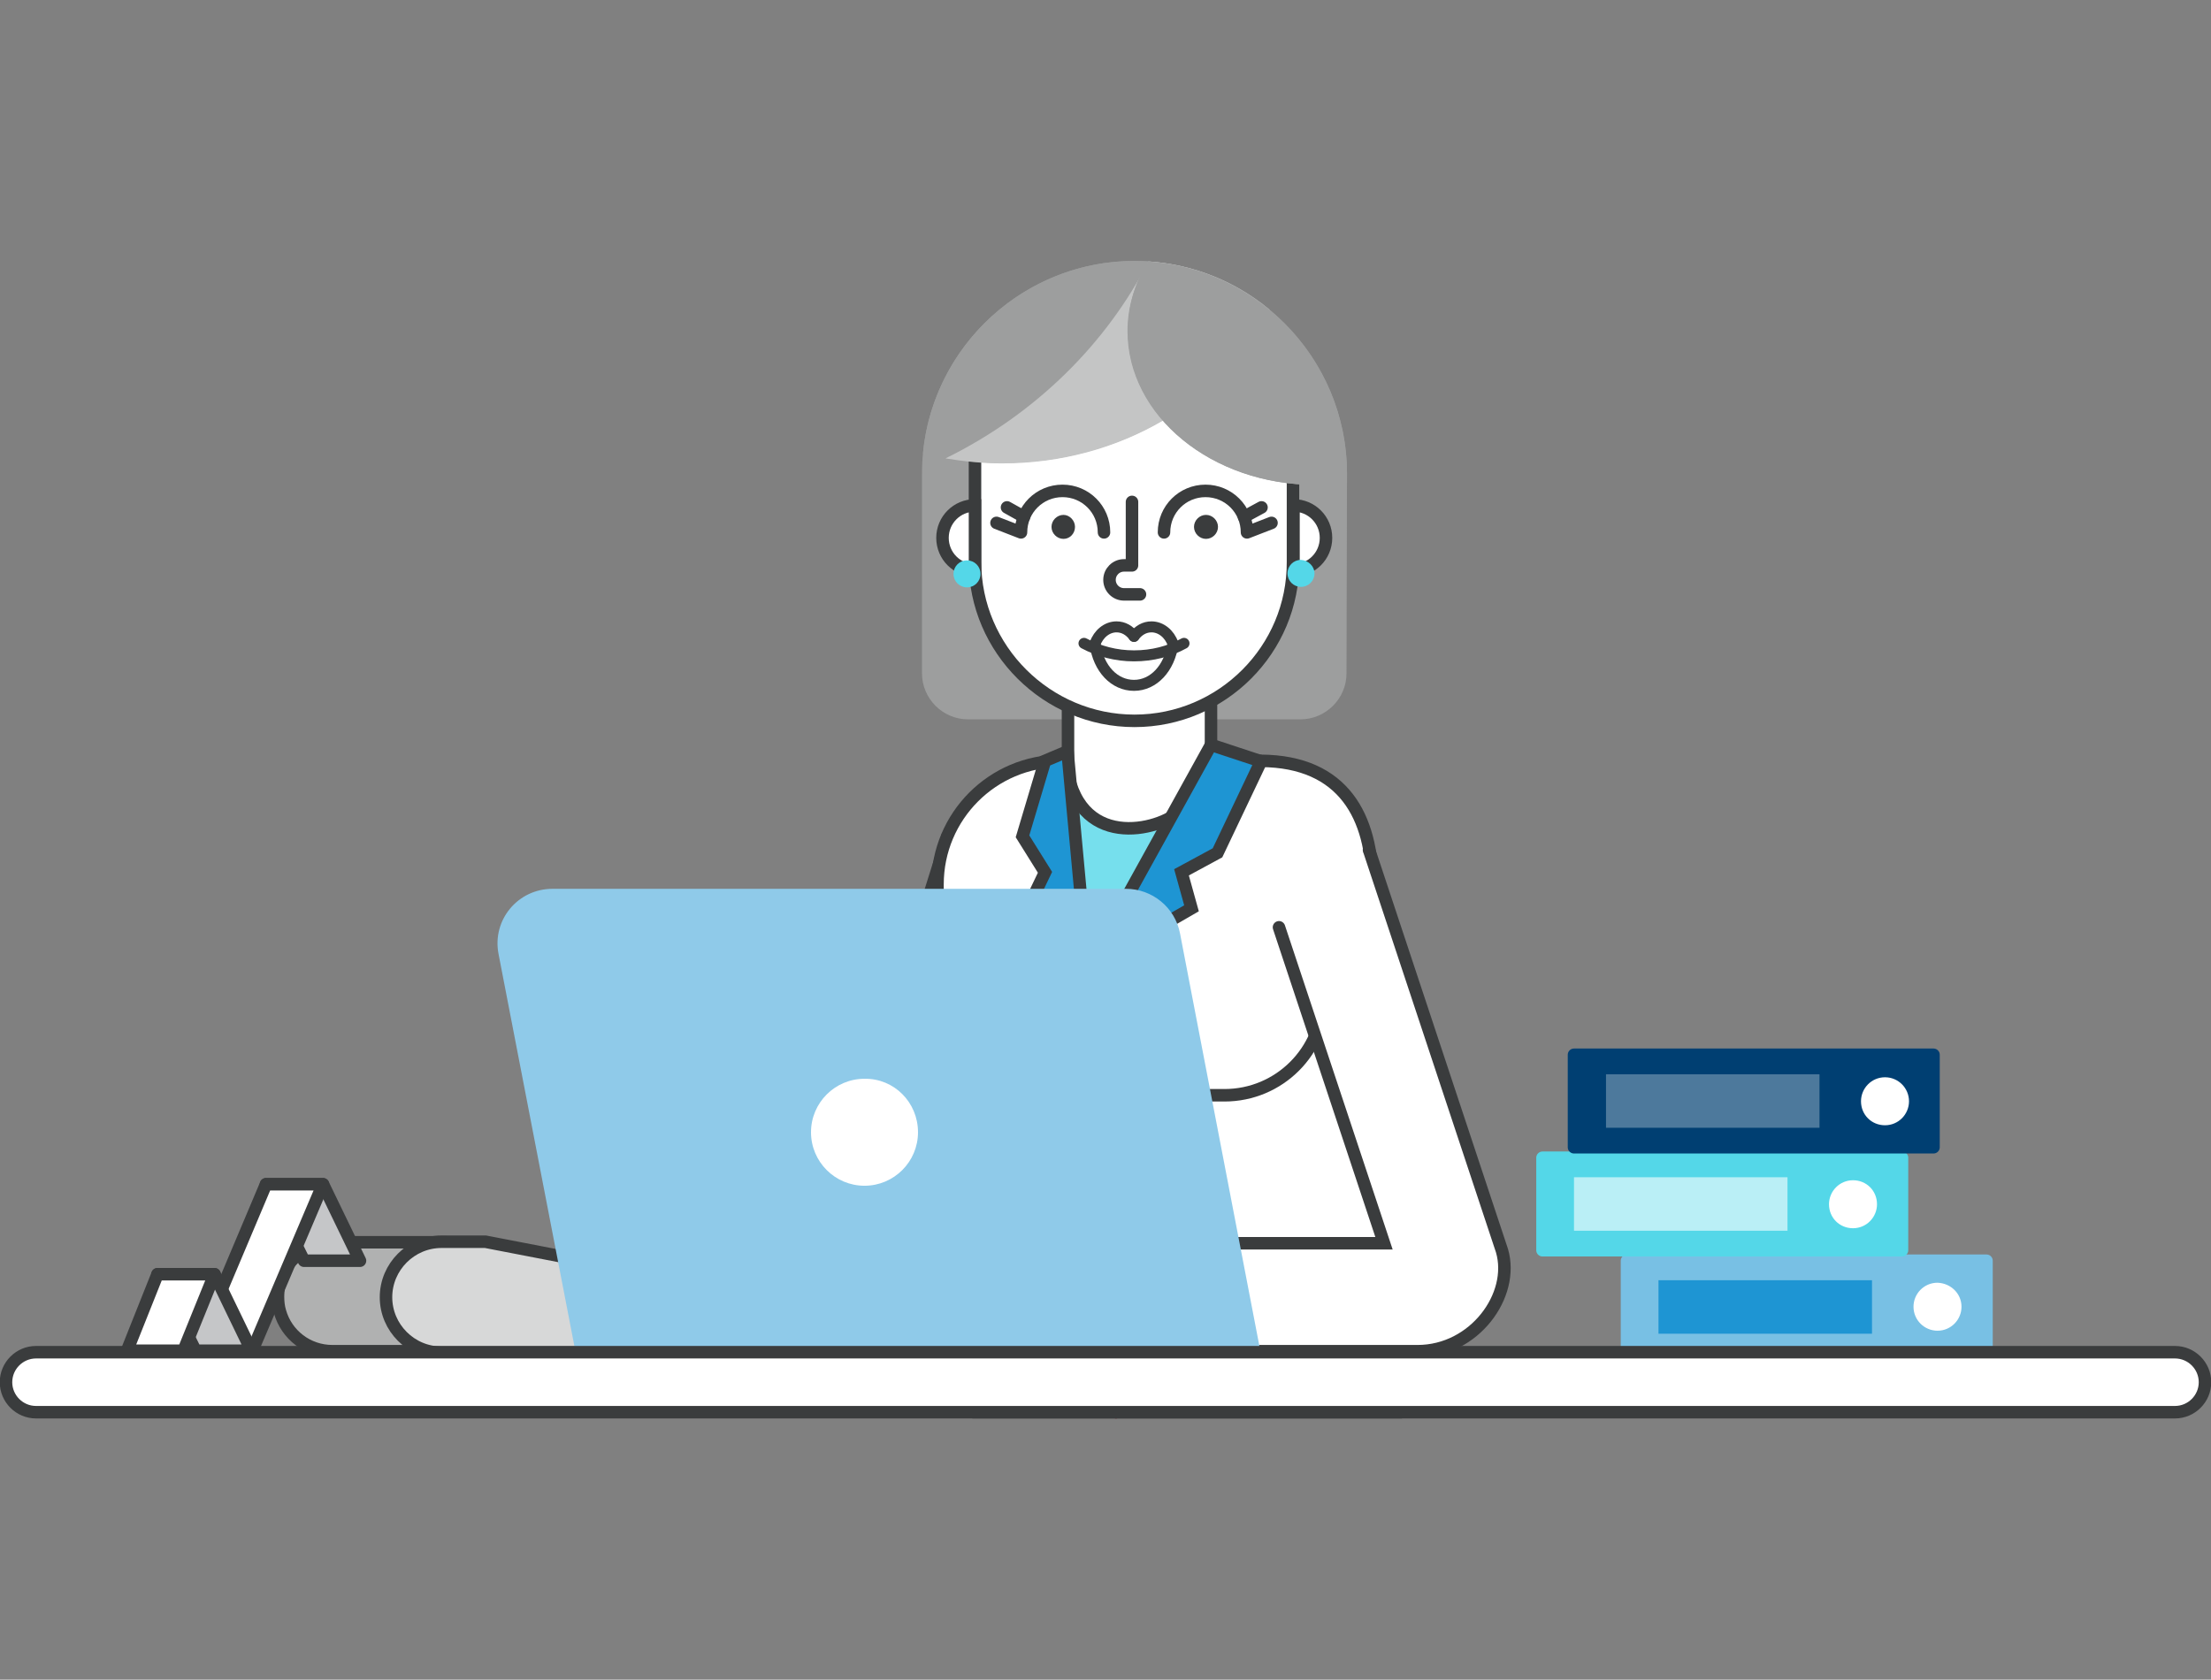 <?xml version="1.0" encoding="utf-8"?>
<!-- Generator: Adobe Illustrator 21.1.0, SVG Export Plug-In . SVG Version: 6.00 Build 0)  -->
<svg version="1.1" id="Calque_1" xmlns="http://www.w3.org/2000/svg" xmlns:xlink="http://www.w3.org/1999/xlink" x="0px" y="0px"
	 viewBox="0 0 442.2 336" style="enable-background:new 0 0 442.2 336;" xml:space="preserve">
<rect x="0" y="0" width="442.2" height="336" fill="#808080" stroke="none"/>
<style type="text/css">
	.st0{fill:#9D9E9E;}
	.st1{fill:#76DFED;}
	.st2{fill:none;stroke:#3A3C3D;stroke-width:2.5;stroke-linecap:round;stroke-miterlimit:10;}
	.st3{fill:#FFFFFF;}
	.st4{fill:none;}
	.st5{fill:none;stroke:#640917;stroke-width:2.5;stroke-linecap:round;stroke-miterlimit:10;}
	.st6{fill:#1E95D3;}
	.st7{fill:#F7F0ED;}
	.st8{fill:#FCD3B6;}
	.st9{fill:#E25959;}
	.st10{fill:#B0B1B1;}
	.st11{fill:none;stroke:#3A3C3D;stroke-width:2.5;stroke-miterlimit:10;}
	.st12{fill:#D7D8D8;}
	.st13{fill:#C5C6C8;}
	.st14{fill:none;stroke:#3A3C3D;stroke-width:2.5;stroke-linecap:round;stroke-linejoin:round;stroke-miterlimit:10;}
	.st15{fill:#78C0E4;}
	.st16{fill:none;stroke:#78C0E4;stroke-width:2.5;stroke-linecap:round;stroke-linejoin:round;stroke-miterlimit:10;}
	.st17{fill:#8FCAE9;}
	.st18{fill:#54D7E8;}
	.st19{fill:none;stroke:#54D7E8;stroke-width:2.5;stroke-linecap:round;stroke-linejoin:round;stroke-miterlimit:10;}
	.st20{fill:#BAEFF6;}
	.st21{fill:#003F72;}
	.st22{fill:none;stroke:#003F72;stroke-width:2.5;stroke-linecap:round;stroke-linejoin:round;stroke-miterlimit:10;}
	.st23{fill:#4D799C;}
	.st24{fill:#3A3C3D;}
	.st25{fill:#C4C5C5;}
	.st26{fill:none;stroke:#3A3C3D;stroke-width:2.2;stroke-linecap:round;stroke-linejoin:round;stroke-miterlimit:10;}
</style>
<path class="st0" d="M269.3,134.7c0,5.1-4.2,9.2-9.2,9.2h-66.5c-5.1,0-9.2-4.2-9.2-9.2v-40c0-23.4,19.1-42.5,42.5-42.5
	s42.5,19.1,42.5,42.5L269.3,134.7L269.3,134.7z"/>
<path class="st1" d="M121.5,268c1.1-5.3,6.1-10.7,6.1-16.8c0-6.1,2.3-12.2,2.3-12.2h36.8c0,0,21.5-66.8,22.8-71.7
	c3.4-5.1,7.1-9.5,13.2-9.4c6.1,0.1,8,3.5,7.9,9.6c0,1,9.3,26.7-4.5,51.2c-5.1,9.1-8.6,31.5-14.6,38.9
	C182.2,269,157.2,262.9,121.5,268"/>
<path class="st2" d="M121.5,268c1.1-5.3,6.1-10.7,6.1-16.8c0-6.1,2.3-12.2,2.3-12.2h36.8c0,0,21.5-66.8,22.8-71.7
	c3.4-5.1,7.1-9.5,13.2-9.4c6.1,0.1,8,3.5,7.9,9.6c0,1,9.3,26.7-4.5,51.2c-5.1,9.1-8.6,31.5-14.6,38.9
	C182.2,269,157.2,262.9,121.5,268z"/>
<path class="st3" d="M274.5,177.2l4.6,105.3h-83.4v-79.4l-8.2-16.5v-9.7c0-13.6,11-24.7,24.7-24.7h40
	C268.8,152.3,274.5,163.5,274.5,177.2"/>
<path class="st2" d="M274.5,177.2l4.6,105.3h-83.4v-79.4l-8.2-16.5v-9.7c0-13.6,11-24.7,24.7-24.7h40
	C268.8,152.3,274.5,163.5,274.5,177.2z"/>
<path class="st3" d="M242.2,131.6v15.5c0,0.5,0,0.9,0,1.4c-0.5,8.8-6.6,18.5-13.5,18.5h-5.9c-4.6,0-9.2-7.6-9.2-13.6v-16.1
	L242.2,131.6z"/>
<path class="st2" d="M242.2,134.4v15.5c0,0.5,0,0.9,0,1.4c-0.5,8.8-7,18.8-13.9,18.8l-6.4-1c-4.6,0-8.3-6.9-8.3-12.9v-16.1
	L242.2,134.4z"/>
<path class="st3" d="M261.3,188.2c2.1,3.2,3.4,7,3.4,11.1c0,11-8.9,19.8-19.8,19.8h-46c-11,0-19.8-8.9-19.8-19.8
	c0-6.8,3.4-12.7,8.5-16.3"/>
<path class="st2" d="M261.3,188.2c2.1,3.2,3.4,7,3.4,11.1c0,11-8.9,19.8-19.8,19.8h-46c-11,0-19.8-8.9-19.8-19.8
	c0-6.8,3.4-12.7,8.5-16.3"/>
<line class="st4" x1="223.2" y1="219.1" x2="223.2" y2="282.5"/>
<line class="st5" x1="223.2" y1="219.1" x2="223.2" y2="282.5"/>
<path class="st1" d="M213.7,155.4l3.7,38.2c0,0,0,0.1,0.1,0l19.3-32.3C234.3,165.4,217.3,170.9,213.7,155.4"/>
<path class="st2" d="M213.7,155.4l3.7,38.2c0,0,0,0.1,0.1,0l19.3-32.3C234.3,165.4,217.3,170.9,213.7,155.4"/>
<polygon class="st6" points="217.5,193.7 238.3,181.7 236.3,174.5 243.5,170.6 252.2,152.3 242.2,149 "/>
<polyline class="st2" points="217.5,193.7 238.3,181.7 236.3,174.5 243.5,170.6 252.2,152.3 242.2,149 217.5,193.7 "/>
<path class="st6" d="M217.5,193.7l-11.9-12.1l3.4-7.1l-4.5-7.2l4.5-15.1l4.5-1.9L217.5,193.7v11.7c0,9.3,5.1,13.3,5.1,13.3"/>
<path class="st2" d="M217.5,193.7l-11.9-12.1l3.4-7.1l-4.5-7.2l4.5-15.1l4.5-1.9L217.5,193.7v11.7c0,9.3,5.1,13.3,5.1,13.3"/>
<path class="st3" d="M214.3,237.3c0,1.2-1,2.1-2.1,2.1c-1.2,0-2.1-1-2.1-2.1c0-1.2,1-2.1,2.1-2.1
	C213.4,235.2,214.3,236.1,214.3,237.3"/>
<path class="st3" d="M214.3,249.5c0,1.2-1,2.1-2.1,2.1c-1.2,0-2.1-1-2.1-2.1c0-1.2,1-2.1,2.1-2.1
	C213.4,247.4,214.3,248.3,214.3,249.5"/>
<path class="st7" d="M214.4,234.9c0,1.5-1.2,2.8-2.8,2.8c-1.5,0-2.8-1.2-2.8-2.8c0-1.5,1.2-2.8,2.8-2.8S214.4,233.4,214.4,234.9"/>
<path class="st3" d="M273.8,170l26.6,80.2c2.6,8.9-5.5,20.1-16.9,20.1h-44.7c-1.1-6-5.8-4.5-6.1-10.3c-0.3-6.2,4.6-11.3,10.8-11.3
	h33.3l-21-63.2"/>
<path class="st2" d="M273.8,170l26.6,80.2c2.6,8.9-5.5,20.1-16.9,20.1h-44.7c-1.1-6-5.8-4.5-6.1-10.3c-0.3-6.2,4.6-11.3,10.8-11.3
	h33.3l-21-63.2"/>
<path class="st8" d="M191.6,247.5l-10.6,3c-1.8,0.5-3.7-0.3-4.6-1.7c-0.2-0.3-0.4-0.7-0.5-1.1c-0.6-2.2,0.7-4.5,2.9-5.1l14.9-4.2"/>
<path class="st5" d="M191.6,247.5l-10.6,3c-1.8,0.5-3.7-0.3-4.6-1.7c-0.2-0.3-0.4-0.7-0.5-1.1c-0.6-2.2,0.7-4.5,2.9-5.1l14.9-4.2"/>
<path class="st8" d="M218.5,256.9l-14.6-2.9c-1.8-0.3-3.2-1.7-3.5-3.5c-0.1-0.4-0.1-0.8,0-1.2c0.3-2.3,2.4-3.8,4.7-3.5l15.4,2.2"/>
<path class="st5" d="M218.5,256.9l-14.6-2.9c-1.8-0.3-3.2-1.7-3.5-3.5c-0.1-0.4-0.1-0.8,0-1.2c0.3-2.3,2.4-3.8,4.7-3.5l15.4,2.2"/>
<path class="st8" d="M225.8,259.7l10.1,1.9l2.4-12.7c0.2-0.5,0.3-1,0.3-1.4l0.3-1.6h0.1l-17-15c-1.8-1.6-4.3-2.3-6.7-2l-14,2.2
	c-2,0.3-3.8,1.3-5,2.9l-9.8,11.8c-1.5,1.8-1.4,4.5,0.4,6c0.3,0.3,0.7,0.5,1.1,0.7c1.2,0.5,2.6,0.4,3.7-0.3c0.5,0.8,1.3,1.3,2.3,1.5
	l6.9,1.4l8.7-9.8l1.8,3.1 M211.1,248.3l0.8,1.5c2.9,5.2,8,8.8,13.8,9.9"/>
<path class="st5" d="M225.8,259.7l10.1,1.9l2.4-12.7c0.2-0.5,0.3-1,0.3-1.4l0.3-1.6h0.1l-17-15c-1.8-1.6-4.3-2.3-6.7-2l-14,2.2
	c-2,0.3-3.8,1.3-5,2.9l-9.8,11.8c-1.5,1.8-1.4,4.5,0.4,6c0.3,0.3,0.7,0.5,1.1,0.7c1.2,0.5,2.6,0.4,3.7-0.3c0.5,0.8,1.3,1.3,2.3,1.5
	l6.9,1.4l8.7-9.8l1.8,3.1 M211.1,248.3l0.8,1.5c2.9,5.2,8,8.8,13.8,9.9"/>
<path class="st8" d="M200.9,234.3c1.3-1.5,3.2-3.7,5.1-4"/>
<path class="st5" d="M200.9,234.3c1.3-1.5,3.2-3.7,5.1-4"/>
<path class="st8" d="M204.4,243.1l-7.1,8.4c-1.2,1.4-3.2,1.9-4.8,1.2c-0.4-0.2-0.7-0.4-1.1-0.6c-1.8-1.5-2-4.1-0.5-5.9l10-11.9"/>
<path class="st5" d="M204.4,243.1l-7.1,8.4c-1.2,1.4-3.2,1.9-4.8,1.2c-0.4-0.2-0.7-0.4-1.1-0.6c-1.8-1.5-2-4.1-0.5-5.9l10-11.9"/>
<path class="st8" d="M215.7,243.2l-1.4-1.3c-0.7-0.6-1.7-0.6-2.3,0.1l-8.9,10.6c-1.2,1.4-3.2,1.9-4.8,1.2c-0.5-0.2-1-0.6-1.4-1
	c-1.5-1.5-1.4-4-0.1-5.6l9.9-11.8c1.3-1.5,3.1-2.5,5-2.9l6.2-0.9"/>
<path class="st5" d="M215.7,243.2l-1.4-1.3c-0.7-0.6-1.7-0.6-2.3,0.1l-8.9,10.6c-1.2,1.4-3.2,1.9-4.8,1.2c-0.5-0.2-1-0.6-1.4-1
	c-1.5-1.5-1.4-4-0.1-5.6l9.9-11.8c1.3-1.5,3.1-2.5,5-2.9l6.2-0.9"/>
<polygon class="st9" points="134,261.8 123.5,261.8 123.5,239 134,239 "/>
<polygon class="st5" points="134,261.8 123.5,261.8 123.5,239 134,239 "/>
<path class="st10" d="M121.2,260.5l-1.8,9.8H66.5c-5,0-9.2-3.3-10.5-7.9c-0.3-1-0.4-2-0.4-3c0-3,1.2-5.8,3.2-7.7
	c2-2,4.7-3.2,7.7-3.2H89L121.2,260.5z"/>
<path class="st11" d="M121.2,260.5l-1.8,9.8H66.5c-5,0-9.2-3.3-10.5-7.9c-0.3-1-0.4-2-0.4-3c0-3,1.2-5.8,3.2-7.7
	c2-2,4.7-3.2,7.7-3.2H89L121.2,260.5z"/>
<path class="st12" d="M141.1,270.6H88.3c-6.1,0-11.1-5-11.1-11.1c0-6.1,5-11.1,11.1-11.1h8.8l36.2,7c4.5,0.9,7.8,4.8,7.8,9.5V270.6z
	"/>
<path class="st11" d="M141.1,270.6H88.3c-6.1,0-11.1-5-11.1-11.1c0-6.1,5-11.1,11.1-11.1h8.8l36.2,7c4.5,0.9,7.8,4.8,7.8,9.5V270.6z
	"/>
<polygon class="st13" points="60.8,252.2 72,252.2 64.6,236.9 53.2,236.9 "/>
<polygon class="st14" points="60.8,252.2 72,252.2 64.6,236.9 53.2,236.9 "/>
<polygon class="st3" points="39.1,270.3 50.4,270.3 64.6,236.9 53.2,236.9 "/>
<polygon class="st14" points="39.1,270.3 50.4,270.3 64.6,236.9 53.2,236.9 "/>
<polygon class="st13" points="39.1,270.2 50.3,270.2 42.9,254.9 31.5,254.9 "/>
<polygon class="st14" points="39.1,270.2 50.3,270.2 42.9,254.9 31.5,254.9 "/>
<polygon class="st3" points="25.4,270.2 36.7,270.2 42.9,254.9 31.5,254.9 "/>
<polygon class="st14" points="25.4,270.2 36.7,270.2 42.9,254.9 31.5,254.9 "/>
<rect x="325.4" y="252.2" class="st15" width="71.9" height="18.5"/>
<rect x="325.4" y="252.2" class="st16" width="71.9" height="18.5"/>
<path class="st3" d="M392.3,261.4c0,2.6-2.1,4.8-4.8,4.8c-2.6,0-4.8-2.1-4.8-4.8c0-2.6,2.1-4.8,4.8-4.8
	C390.2,256.7,392.3,258.8,392.3,261.4"/>
<rect x="331.7" y="256.1" class="st6" width="42.7" height="10.7"/>
<path class="st17" d="M252,269.9H115l-15.3-79.1c-1.3-6.8,3.9-13,10.8-13h114.7c5.2,0,9.8,3.7,10.8,8.9L252,269.9z"/>
<path class="st3" d="M183.6,226.5c0,5.9-4.8,10.7-10.7,10.7s-10.7-4.8-10.7-10.7s4.8-10.7,10.7-10.7
	C178.8,215.7,183.6,220.5,183.6,226.5"/>
<path class="st3" d="M435,282.5H7.2c-3.3,0-6-2.7-6-6s2.7-6,6-6H435c3.3,0,6,2.7,6,6S438.3,282.5,435,282.5"/>
<path class="st11" d="M435,282.5H7.2c-3.3,0-6-2.7-6-6s2.7-6,6-6H435c3.3,0,6,2.7,6,6S438.3,282.5,435,282.5z"/>
<rect x="308.5" y="231.6" class="st18" width="71.9" height="18.5"/>
<rect x="308.5" y="231.6" class="st19" width="71.9" height="18.5"/>
<path class="st3" d="M375.4,240.9c0,2.6-2.1,4.8-4.8,4.8s-4.8-2.1-4.8-4.8c0-2.6,2.1-4.8,4.8-4.8S375.4,238.2,375.4,240.9"/>
<rect x="314.8" y="235.5" class="st20" width="42.7" height="10.7"/>
<rect x="314.8" y="211" class="st21" width="71.9" height="18.5"/>
<rect x="314.8" y="211" class="st22" width="71.9" height="18.5"/>
<path class="st3" d="M381.8,220.3c0,2.6-2.1,4.8-4.8,4.8s-4.8-2.1-4.8-4.8c0-2.6,2.1-4.8,4.8-4.8S381.8,217.7,381.8,220.3"/>
<rect x="321.2" y="214.9" class="st23" width="42.7" height="10.7"/>
<path class="st3" d="M226.9,144.2L226.9,144.2c-17.5,0-31.9-14.3-31.9-31.8V91.2c0-17.5,14.3-31.8,31.8-31.8s31.8,14.3,31.8,31.8
	v21.2C258.7,129.9,244.4,144.2,226.9,144.2"/>
<path class="st11" d="M226.9,144.2L226.9,144.2c-17.5,0-31.9-14.3-31.9-31.8V91.2c0-17.5,14.3-31.8,31.8-31.8s31.8,14.3,31.8,31.8
	v21.2C258.7,129.9,244.4,144.2,226.9,144.2z"/>
<path class="st14" d="M228,118.9h-3.2c-1.6,0-2.9-1.3-2.9-2.9s1.3-2.9,2.9-2.9h1.6v-12.7"/>
<path class="st24" d="M243.6,105.4c0,1.3-1.1,2.4-2.4,2.4s-2.4-1.1-2.4-2.4c0-1.3,1.1-2.4,2.4-2.4S243.6,104.1,243.6,105.4"/>
<path class="st3" d="M258.7,114.1c3.6,0,6.5-2.9,6.5-6.5s-2.9-6.5-6.5-6.5V114.1z"/>
<path class="st11" d="M258.7,114.1c3.6,0,6.5-2.9,6.5-6.5s-2.9-6.5-6.5-6.5V114.1z"/>
<path class="st3" d="M195,101.1c-3.6,0-6.5,2.9-6.5,6.5s2.9,6.5,6.5,6.5V101.1z"/>
<path class="st11" d="M195,101.1c-3.6,0-6.5,2.9-6.5,6.5s2.9,6.5,6.5,6.5V101.1z"/>
<path class="st0" d="M184.6,90.7c5,1.2,10.3,1.9,15.8,1.9c23.8,0,44.2-12.6,53.5-30.7c-7.3-6.1-16.8-9.7-27-9.7
	C204.8,52.2,186.6,69.2,184.6,90.7"/>
<path class="st25" d="M229.7,52.3c-8.3,16.2-22.3,30.4-40.6,39.4c3.7,0.6,7.4,1,11.3,1c23.8,0,44.2-12.6,53.5-30.7
	C247.2,56.4,238.8,52.9,229.7,52.3"/>
<path class="st0" d="M229.6,52.3c-2.6,4.2-4,8.9-4,13.9c0,17,16.8,30.8,37.6,30.8c2.1,0,4.2-0.1,6.2-0.4v-1.9
	C269.3,72.2,251.7,53.7,229.6,52.3"/>
<path class="st0" d="M229.2,53c-2.3,4-3.7,8.5-3.7,13.2c0,17,16.8,30.8,37.6,30.8c2.1,0,4.2-0.1,6.2-0.4v-1.9
	c0-4.3-0.7-8.5-1.9-12.4"/>
<path class="st14" d="M232.8,106.5c0-4.6,3.7-8.3,8.3-8.3s8.3,3.7,8.3,8.3l4.9-1.9"/>
<line class="st14" x1="248.8" y1="103.4" x2="252.3" y2="101.5"/>
<path class="st24" d="M210.3,105.4c0,1.3,1.1,2.4,2.4,2.4c1.3,0,2.3-1.1,2.3-2.4c0-1.3-1.1-2.4-2.3-2.4
	C211.4,103,210.3,104.1,210.3,105.4"/>
<path class="st14" d="M220.8,106.5c0-4.6-3.7-8.3-8.3-8.3s-8.3,3.7-8.3,8.3l-4.9-1.9"/>
<line class="st14" x1="204.8" y1="103.4" x2="201.4" y2="101.5"/>
<path class="st18" d="M262.9,114.7c0,1.5-1.2,2.7-2.7,2.7s-2.7-1.2-2.7-2.7s1.2-2.7,2.7-2.7C261.7,112.1,262.9,113.3,262.9,114.7"/>
<path class="st18" d="M196.1,114.8c0,1.5-1.2,2.7-2.7,2.7s-2.7-1.2-2.7-2.7c0-1.5,1.2-2.7,2.7-2.7
	C194.9,112.1,196.1,113.3,196.1,114.8"/>
<path class="st26" d="M236.8,128.7c-2.9,1.6-6.3,2.5-10,2.5c-3.6,0-7-0.9-10-2.5"/>
<path class="st26" d="M226.8,127.3c0.9-1.2,2.1-1.9,3.5-1.9c1.9,0,3.6,1.4,4.3,3.4"/>
<path class="st26" d="M226.8,127.3c-0.9-1.2-2.1-1.9-3.5-1.9c-1.9,0-3.6,1.4-4.3,3.4"/>
<path class="st26" d="M234.6,128.8c-0.7,4.9-3.9,8.3-7.8,8.3c-3.9,0-7.1-3.3-7.8-8.3"/>
</svg>
